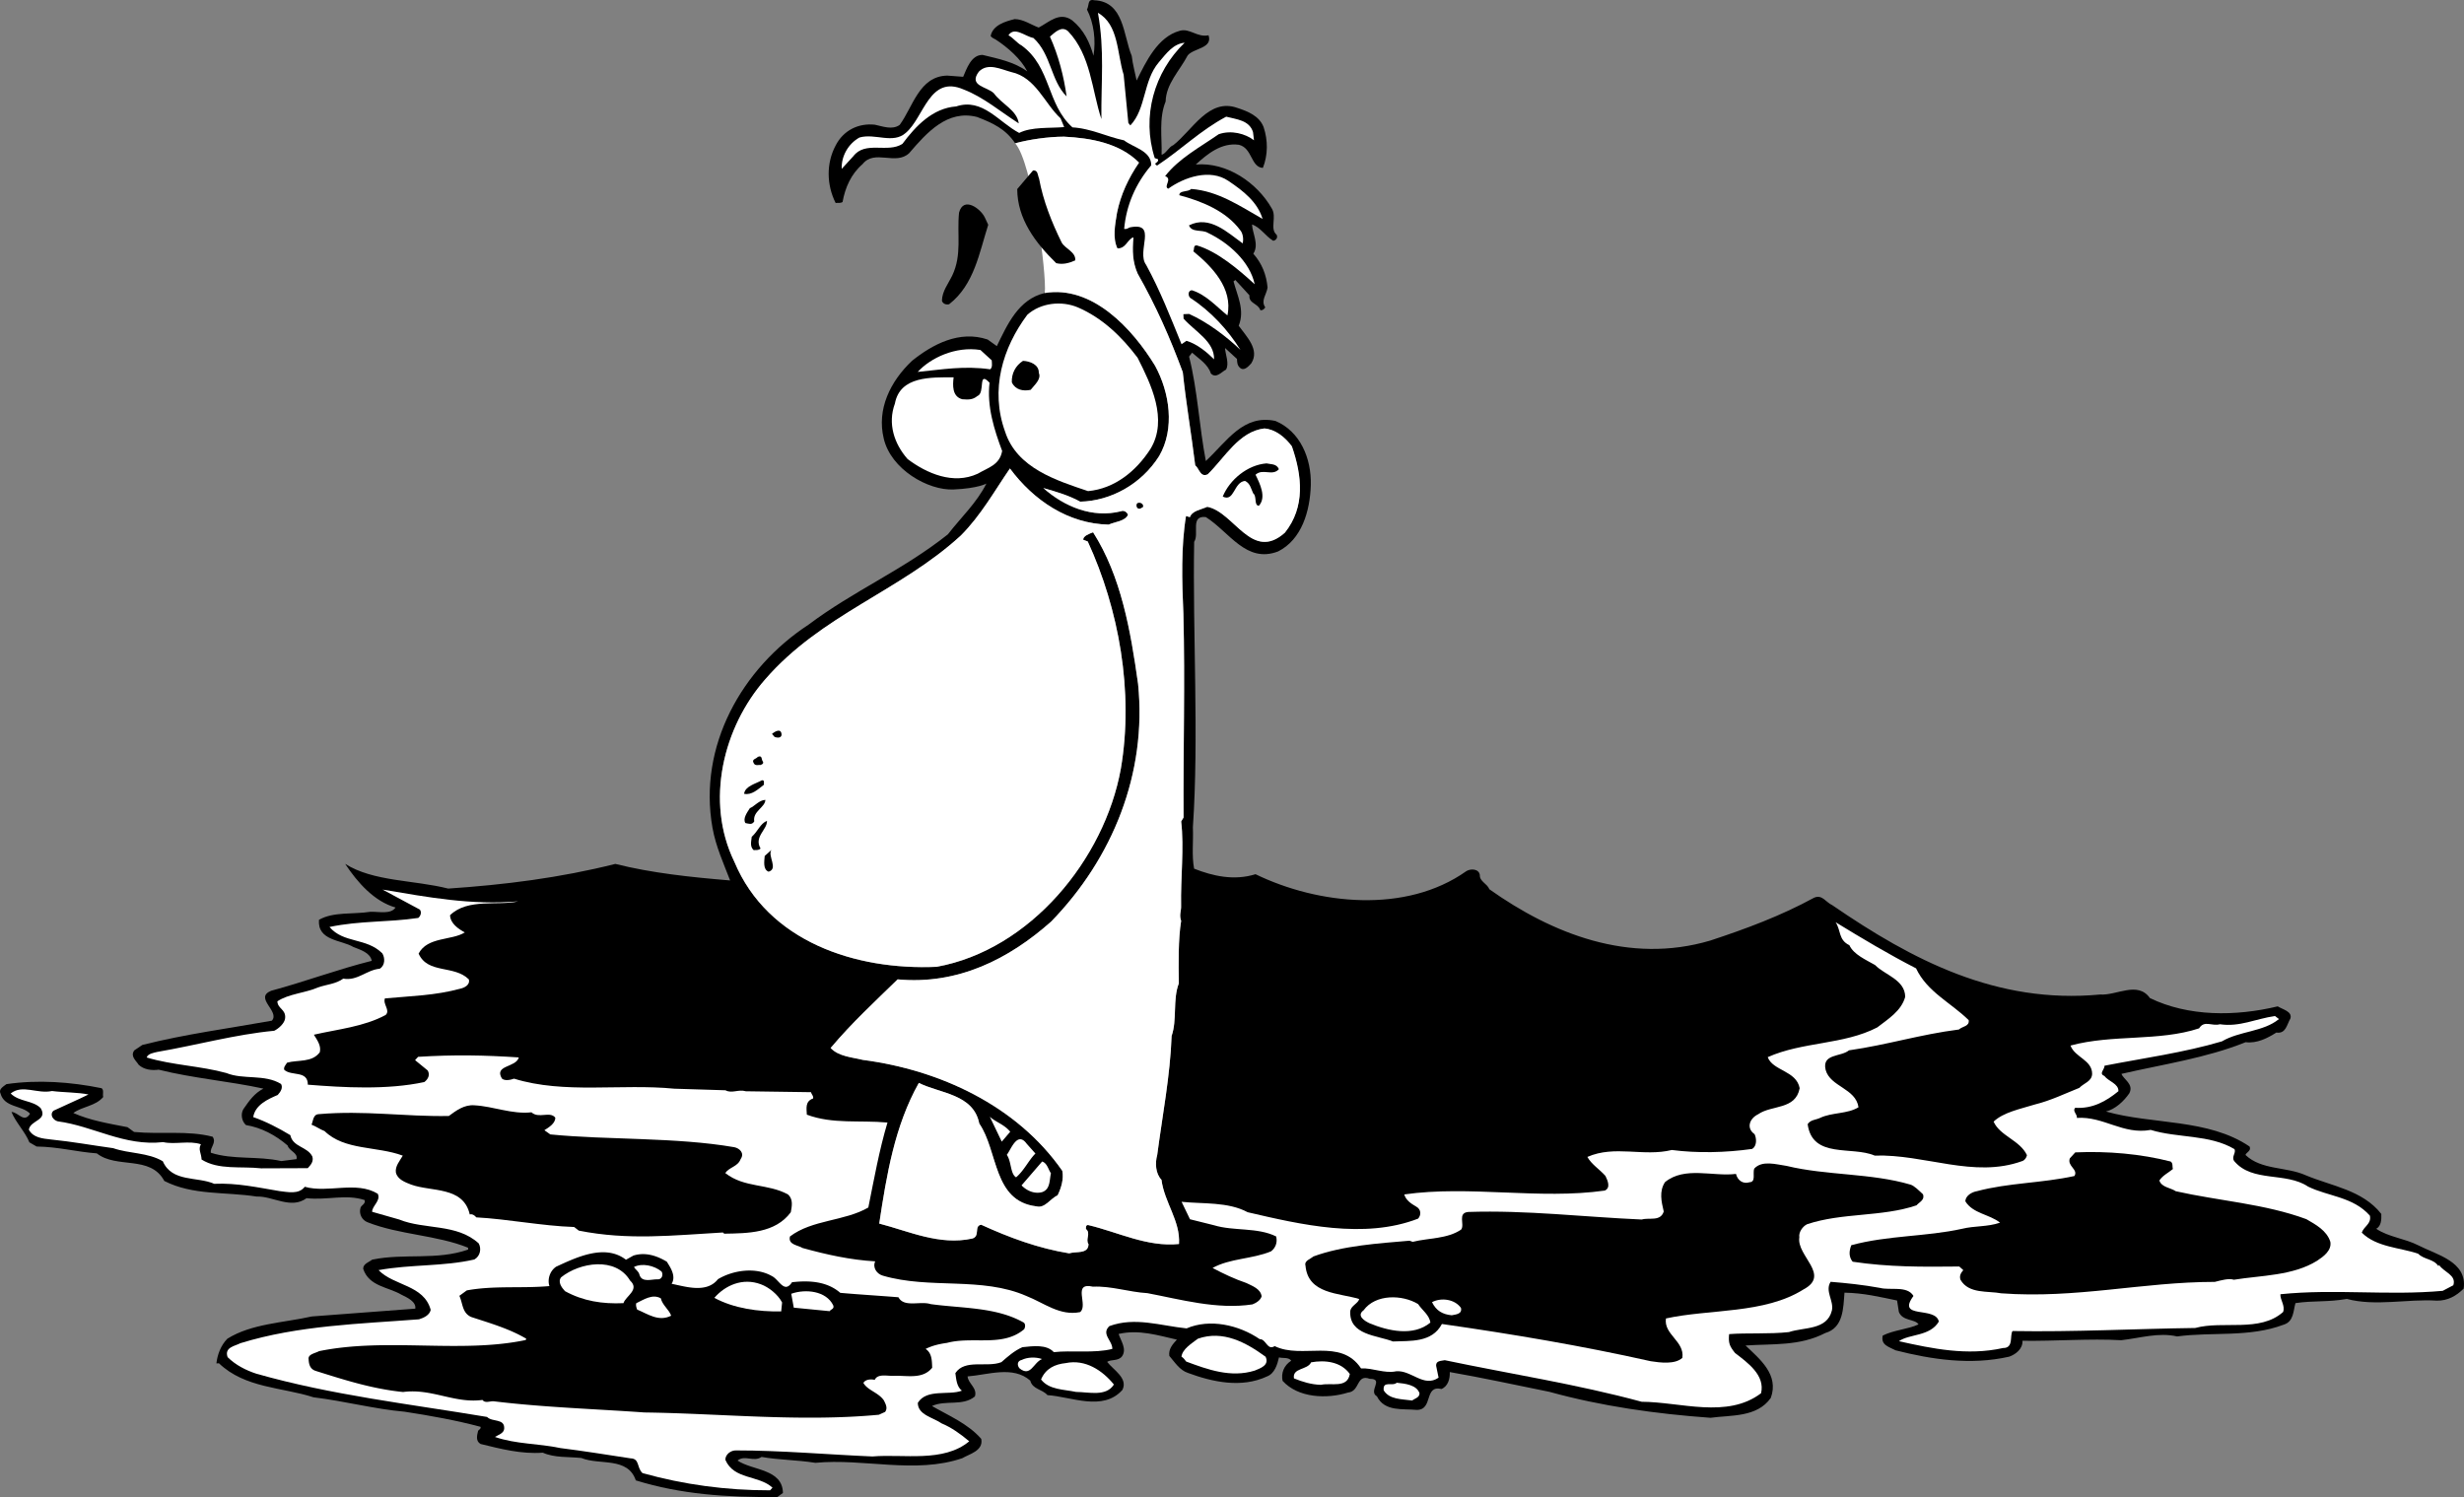 <svg xmlns="http://www.w3.org/2000/svg" width="387.079" height="235.194"><rect width="100%" height="100%" fill="#808080" stroke="none"/><path d="M177.788 8.783c.16 1.394.512 2.578.77 3.867 1.472-2.965 3.3-6.852 6.761-7.809 1.578-.468 2.75 1.082 4.535.7.692 2.07-2.312 2.007-3.265 3.148-1.29 2.461-3.403 4.457-3.477 7.262-1.082 2.652-.55 5.633-.633 8.34.602-.028 1.149-1.254 1.84-1.485 2.996-2.336 5.57-7.457 10.047-5.855 1.625.527 3.461 1.246 4.14 3.02.692 2.07.696 4.374-.116 6.41-1.907-.114-1.641-3.13-3.766-3.633-2.719-.383-4.941 1.422-6.77 3.101 4.891-.418 9.641 2.875 11.922 6.88.86 1.362-.359 3.218.785 4.167.223.488-.16.906-.558.926-1.234-.746-1.996-2.113-3.317-2.555.063 1.399 1.141 3.153.204 4.594 1.37 1.543 2.05 3.312 2.238 5.309-.149 1.105-1.11 2.05-.36 3.117-.187.308-.476.523-.78.437-.352-1.086-1.848-1.02-1.708-2.328l-2.207-2.406-.293.215c.602 2.277 1.805 4.523.813 6.972 1.176 1.649 3.37 3.754 1.965 5.918-.477.52-1.145 1.25-1.77.68-.418-.383-.437-.785-.465-1.383l-1.875-1.719c.043 1 .711 2.473.149 3.399-.684.332-1.536 1.469-2.375.605-.465-1.48-1.903-2.316-2.95-3.27l-.472.622c1.336 5.246 1.594 11.039 2.633 16.398 3.363-3.152 5.878-7.37 10.933-6.293 3.875 1.63 5.664 5.852 5.555 10.063-.121 4.11-1.422 8.57-5.14 10.437-5.02 1.926-7.645-3.062-11.352-5.398-2.516-.29-.985 2.648-1.832 3.887-.254 14.425.765 30.593-.2 44.851.098 2.2-.203 4.414.192 6.5 2.953 1.168 6.289 1.922 9.648.871 9.82 4.766 23.602 6.254 33.11-.476.683-.434 1.984-.39 2.129.605-.055 1.004 1.16 1.348 1.5 2.235 9.82 6.968 21.949 11.832 34.695 8.062 5.625-1.851 11.137-3.902 16.316-6.734 1.278-.559 1.836.718 2.856 1.172 12.597 8.648 25.82 15.566 42.066 14.039 2.613.183 5.91-2.164 7.832.554 6.04 2.934 13.445 2.903 20.078 1.305.723.469 2.34.797 1.989 1.914-.559.926-.692 2.434-2.204 2.2-1.363.863-3.027 1.738-4.835 1.515-6.098 2.477-13.06 3.488-19.5 4.977.34.886 1.976 1.613 1.238 3.046-.848 1.239-2.192 2.5-3.676 2.868 7.3 2.074 16.063 1.086 22.566 5.5.332.683-.558.925-.64 1.328 2.508 2.39 6.387 1.816 9.453 3.183 4.078 1.719 8.91 2.305 11.879 6.078.043.899-.012 1.899-.793 2.336 1.957 1.313 4.469 1.504 6.621 2.606 2.867 1.476 7.723 2.558 7.11 6.793-1.15 1.152-2.516 1.914-4.22 1.89-4.519-.3-9.667.93-14.128-.273-3.078.539-5.192.234-8.078.66-.344 1.219-.27 2.918-1.852 3.387-5.414 2.043-11.262 1.105-16.734 1.848-2.93-.668-5.793.257-8.782.593-4.918-.281-10.3.16-15.511.09.058 1.3-1.106 2.152-2.09 2.496-6.047 1.371-12.192.445-17.863-1.004-1.024-.554-2.336-.797-2.004-2.312 1.761-.883 3.96-.98 5.625-1.754-.54-.88-2.524-.488-3.09-1.965l-.281-1.79c-2.825-.573-5.157-1.17-8.262-1.23-.192 2.41-.153 5.512-3.02 6.34-4.011 2.082-8.234 1.668-12.523 1.961 2.195 2.102 5.308 4.567 3.969 8.23-2.164 3.098-6.286 2.684-9.47 3.126-8.636-.617-17.198-1.836-25.308-4.078-5.25-1.067-10.61-2.227-15.652-3.106.047 1.102-.3 2.219-1.285 2.66-2.832-.672-1.25 3.36-3.957 3.282-2.11-.208-4.989.32-6.2-2.125-1.437-.836 1.18-2.758-1.125-2.754-2.136-.805-1.511 1.968-3.406 2.152-3.355 1.05-7.87.852-10.293-1.84-.254-1.191.192-2.414 1.36-3.164-.426-.582-1.317-.344-1.926-.516-.25 1.11-.684 2.536-1.867 2.985-4.02 1.883-8.57.883-12.438-.547-1.32-.438-2.078-1.707-2.922-2.672-.148-1.094.52-1.824 1.188-2.555-2.934-.668-5.977-1.632-9.149-.894.348 1.086 1.305 2.347.555 3.48-.562.828-1.781.48-2.36.907.958 1.257 3.317 2.554 2.4 4.398-3.052 3.437-8.063 1.059-11.778.824-.844-.96-2.34-.894-2.703-2.281-2.711-2.383-6.649-.902-9.84-.66.05 1.097 1.582 1.828 1.14 3.152-1.93 1.586-4.582.504-6.738 1.5 2.567 1.488 5.63 2.75 7.738 5.16.383 1.887-1.894 2.387-2.968 3.035-7.395 2.532-15.516-.008-23.09.73-2.926-.468-5.727-.444-8.45-.925-1.265.86-2.62-.383-3.777.57 2.371 1.594 7.063 1.286 7.133 5.086l-.875.641c-8.105.063-15.133-.426-22.238-2.613-1.266-3.746-5.711-2.348-8.563-3.52-2.011-.21-4.207-.011-6.043-.832-3.394.25-6.636-.605-9.773-1.367-.82-.46-.559-1.375-.39-2.082.187-.211.484-.324.37-.617-3.851-1.031-7.886-1.75-11.918-2.371-4.62-.395-9.484-1.68-14.312-2.266-4.879-1.586-10.777-1.422-14.856-5.344l-.398.02c.14-1.309.672-2.832 1.727-3.883 3.8-2.371 8.8-2.492 13.257-3.492l16.262-1.227c.152-1.11-1.277-1.746-2.2-2.203-2.054-1.21-5.062-1.277-5.984-4.039-.035-.8.852-1.039 1.434-1.465 5.059-1.027 10.117.149 15.047-1.574l-.016-.297c-4.89-1.984-10.8-2.02-15.793-4-.918-.36-1.359-1.34-1.101-2.254.082-.406.87-.64.648-1.23-2.949-.969-5.804.058-9.125-.293-2.422 1.808-5.32-.364-7.82-.254-4.938-.777-10.016-.152-14.523-2.453-2.184-4.106-7.489-1.867-10.602-4.332-3.316-.254-6.05-1.032-9.457-1.078l-1.133-.653c-.672-1.672-2.14-3.11-2.816-4.777 1.105.047 1.984 1.812 2.918.27-1.262-1.348-4.047-.922-4.649-3.196-.332-.687.551-1.125.938-1.445 4.972-.723 10.093-.348 14.941.637.414.28.14.894.262 1.386-1.235 1.457-3.238 1.45-4.692 2.512 2.657 1.184 5.579 1.656 8.508 2.227l1.035.753c4.223.41 8.395-.277 12.344.75.645.973-.426 1.622-.285 2.516 3.55 1.14 7.328.473 11.07 1.305l2.387-.305c.254-1.012-1.156-1.25-1.398-2.14-1.875-1.618-4.13-2.817-6.547-3.212-.63-.57-.875-1.66-.414-2.484.941-1.344 1.691-2.476 3.16-3.242-5.356-1.164-10.985-1.613-16.45-2.973-1.093.149-2.3.004-3.136-.758-.43-.683-1.363-1.343-.703-2.273l1.265-.855c6.73-1.704 13.696-2.614 20.348-3.813 1.336-1.46-2.86-3.574-.11-4.7 5.34-1.437 10.462-3.37 15.81-4.706-.262-1.293-1.782-1.723-2.903-2.176-1.852-1.117-5.649-.95-5.395-4.262 2.243-1.3 5.368-.84 8.051-1.261 1.301-.059 3.223.457 3.977-.676-3.348-.953-5.985-3.938-7.914-6.856 4.43 2.805 10.82 2.52 16.187 3.883 8.883-.598 17.543-1.683 26.254-3.875 5.77 1.445 11.805 2.078 18.035 2.598-1.02-2.656-2.238-5.305-2.773-8.281-2.274-12.813 4.59-25.032 15.094-31.907 7.07-5.32 14.832-8.57 21.89-14.191 2.176-2.797 4.485-4.902 6.05-7.977 0 0-1.269.758-5.163.93-3.992.18-9.852-3.164-10.969-8.016-1.105-4.558 1-8.953 4.461-12.21 3.188-2.547 7.39-4.836 11.863-3.333l1.446 1.036c1.652-3.375 3.375-7.36 7.535-8.344 7.453-1.235 13.762 5.594 17.328 11.437 2.289 4.203 3.144 9.871.633 14.188-2.805 4.43-7.594 7.043-12.395 7.16-1.847-1.02-3.976-1.625-5.8-2.145 3.335 2.954 7.718 4.762 12.175 3.66.489-.222 1.008.157 1.125.551-.453 1.02-2.054 1.094-3.035 1.54-6.309-.122-11.777-3.782-15.508-8.82-2.351 3.41-4.574 7.41-7.734 10.554-9.524 8.734-21.871 12.387-30.727 22.594-6.57 7.5-9.457 19.14-4.828 28.644 5.266 12.578 19.082 17.067 31.77 16.5 14.695-2.66 26.37-16.894 28.941-31.121 2.063-12.105-.32-25.113-5.2-35.703l-.71-.27c-.027-.601.957-.945 1.55-1.172 4.41 6.91 5.895 15.454 7.067 23.81 1.426 14.05-3.984 27.405-13.648 37.347-6.645 5.902-14.672 9.965-24.121 9.082-3.645 3.566-7.106 6.726-10.528 10.781 1.262 1.344 3.367 1.453 5.086 1.875 11.985 1.566 24.145 7.133 31.309 17.422.258 1.289-.18 2.71-.73 3.836-1.176.555-2.008 2.094-3.325 1.75-6.84-.797-5.992-8.64-8.988-13.012-.91-4.664-6.219-4.726-9.496-6.383-3.801 6.774-5.059 14.438-6.219 22.098 4.656 1.195 9.465 3.484 14.617 2.352 1.29-.36.211-2.012 1.406-2.165 4.395 2.008 8.973 3.704 13.813 4.489 1.086-.348 3.012.164 3.039-1.438-.535-.777.426-1.719-.406-2.383-.008-.199-.031-.699.375-.617 4.652 1.094 9.261 3.489 14.246 2.969.238-3.617-2.293-6.508-2.754-10.09-.941-.957-1.02-2.656-.672-3.875.82-6.242 2.043-12.5 2.266-18.719.89-2.539.148-5.71 1.133-8.257-.043-3.2-.106-6.903.363-9.825-.344-.988.035-1.504-.008-2.402-.086-4.203.496-9.133.011-13.215l.375-.617c-.066-10.406.254-21.23-.027-32.031-.23-5.094-.375-10.594.414-15.336l.61.176c.355-1.016 1.75-1.18 2.73-1.625 4.238.812 6.996 8.699 12.191 4.062 3.227-4.047 2.708-8.93 1.098-13.562-1.066-1.454-2.62-2.688-4.328-2.809-3.984.477-6.203 4.578-8.887 7.203-1.18.55-1.343-.941-1.968-1.414-.625-5.078-1.43-9.644-1.954-14.629-2.046-5.512-4.164-10.324-7.097-15.5-.778-1.765-.86-3.566-.653-5.676-.89.243-1.218 1.856-2.527 1.715-.773-1.668-.363-3.687-.05-5.605.577-2.824 1.765-5.383 3.452-7.86-3.039-3.066-7.578-3.867-11.793-4.078-2.5.012-5.484.446-7.66 1.043-1.5-2.238-3.441-3.152-5.988-4.137-4.66-1.195-7.898 2.454-10.66 5.68-2.113 1.996-5.434-.66-7.328 1.727-1.832 1.582-2.739 3.726-3.14 5.945-.29.215-.692.133-1.095.152-1.425-2.84-1.48-6.242 0-9.011 1.196-2.356 3.543-3.559 6.16-3.278 1.211.246 2.743.88 3.907.028 2.074-2.797 3.058-7.645 7.46-7.743l2.512.188c.543-1.223 1.247-3.457 3.047-3.438 2.43.594 4.953 1.082 7.024 2.59-.989-1.957-3.07-3.765-4.926-4.984-.309-.188-.613-.274-.828-.566.324-1.715 2.3-2.305 3.785-2.668 1.402.035 2.543.886 3.766 1.332 1.66-.875 3.289-2.551 5.254-1.137 1.867 1.52 2.757 3.48 3.351 5.558.39-2.421.07-5.109-1.027-7.261.375-.617.027-1.703 1.136-1.453 4.715.191 4.551 5.504 5.899 8.746"/><path fill="#fff" d="M159.48 22.513c2.175-.597 5.16-1.031 7.66-1.043 4.214.211 8.754 1.012 11.793 4.078-1.688 2.477-2.875 5.036-3.454 7.86-.312 1.918-.722 3.937.051 5.605 1.309.14 1.637-1.472 2.528-1.715-.207 2.11-.125 3.91.652 5.676 2.934 5.176 5.05 9.989 7.098 15.5.523 4.985 1.328 9.551 1.953 14.63.625.472.789 1.964 1.968 1.413 2.684-2.625 4.903-6.726 8.887-7.203 1.707.121 3.262 1.356 4.328 2.809 1.61 4.632 2.13 9.515-1.097 13.562-5.196 4.637-7.953-3.25-12.192-4.062-.98.445-2.375.609-2.73 1.625l-.61-.176c-.789 4.742-.644 10.242-.414 15.336.282 10.8-.039 21.625.028 32.031l-.375.617c.484 4.082-.098 9.012-.012 13.215.043.899-.336 1.414.008 2.402-.469 2.922-.406 6.625-.363 9.825-.985 2.547-.242 5.718-1.133 8.257-.223 6.22-1.445 12.477-2.266 18.72-.347 1.218-.27 2.917.672 3.874.461 3.582 2.992 6.473 2.754 10.09-4.984.52-9.594-1.875-14.246-2.969-.406-.082-.383.418-.375.618.832.664-.129 1.605.406 2.382-.027 1.602-1.953 1.09-3.039 1.438-4.84-.785-9.418-2.48-13.812-4.488-1.196.152-.118 1.804-1.407 2.164-5.152 1.132-9.96-1.157-14.617-2.352 1.16-7.66 2.418-15.324 6.219-22.098 3.277 1.657 8.586 1.72 9.496 6.383 2.996 4.371 2.148 12.215 8.988 13.012 1.317.344 2.149-1.195 3.325-1.75.55-1.125.988-2.547.73-3.836-7.164-10.29-19.324-15.855-31.309-17.422-1.718-.422-3.824-.531-5.086-1.875 3.422-4.055 6.883-7.215 10.528-10.781 9.449.883 17.476-3.18 24.12-9.082 9.665-9.942 15.075-23.297 13.65-37.348-1.173-8.355-2.657-16.898-7.067-23.808-.594.226-1.578.57-1.55 1.171l.71.27c4.879 10.59 7.262 23.598 5.2 35.703-2.571 14.227-14.247 28.461-28.942 31.121-12.688.567-26.504-3.922-31.77-16.5-4.629-9.504-1.742-21.144 4.829-28.644 8.855-10.207 21.203-13.86 30.726-22.594 3.16-3.145 5.383-7.145 7.734-10.555 3.73 5.04 9.2 8.7 15.508 8.82.98-.445 2.582-.519 3.035-1.539-.117-.394-.636-.773-1.125-.55-4.457 1.101-8.84-.707-12.175-3.66 1.824.52 3.953 1.125 5.8 2.144 4.801-.117 9.59-2.73 12.395-7.16 2.512-4.316 1.656-9.984-.633-14.188-3.566-5.843-9.875-12.671-17.328-11.437.316-3.066-1.965-20.484-4.652-23.516"/><path fill="#fff" d="m176.519 11.74.738 7.578.316.383c2.485-2.61 1.988-6.992 4.461-9.906 1.238-1.457 2.274-2.903 4.067-3.086-4.797 4.62-6.79 11.613-4.696 18.129l.508.175c.117.395-.277.516-.469.723l.313.285c3.89-2.574 6.762-5.504 10.87-7.691 1.622.43 3.626.539 4.212 2.418l.156 1.293c-1.348-1.043-3.574-1.645-5.547-.953-2.914 2.03-6.238 3.78-8.414 6.582 1.219.445-.328 1.613.488 1.976 2.52-1.812 6.563-3.195 9.454-1.223 2.375 1.598 4.554 3.301 5.37 5.97-3.593-2.044-7-4.391-11.218-4.708-.477.524-1.895.188-1.86.985 3.547.945 7.317 2.476 9.555 5.48.422.484.563 1.375.395 2.086-2.38-1.695-5.207-4.473-8.438-2.828.457 1.18 2.031.61 2.957 1.168 3.274 1.558 6.606 4.512 7.367 8.082-2.503-2.293-5.835-5.145-9.082-6.102-.601-.074-.37.617-.558.926 2.91 2.371 6.265 5.824 5.355 10.07-1.765-1.422-3.347-3.254-5.582-3.953-.601.028-.664.828-.246 1.211 3.195 2.059 5.93 5.04 7.871 8.156-2.195-2.101-5.199-4.37-8.062-5.644l-.895.039.028.7c1.793 2.023 4.867 3.585 4.789 6.394-1.047-1.055-2.606-2.387-4.332-2.91l-.778.535c-1.8-4.426-3.379-8.457-5.562-12.465-1.594-2.133 1.902-6.793-2.563-5.89-.297.113-.488.32-.89.238.336-3.72 1.785-7.086 4.257-10-.004-2.301-2.824-2.778-4.277-3.915-2.73-.578-5.191-1.867-8.101-2.039-4.063-3.62-3.325-9.46-7.981-12.859-.715-.367-1.355-1.238-2.074-1.605.937-1.446 2.613.18 3.926.421 2.816 2.579 2.699 6.688 5.21 9.18-.44-3.183-1.289-6.45-2.62-9.394.773-.637 1.824-1.782 2.867-.829 3.57 3.747 3.714 9.243 5.218 13.782-.062-5.903.524-10.735-.543-16.692 3.286 1.856 2.989 6.371 4.04 9.727"/><path fill="#fff" d="m166.612 18.591.563 1.375c-2.293.204-5.11-.07-7.067.918-3.18-1.66-5.754-5.55-9.894-4.164-3.695.266-6.371 3.086-8.45 5.883-2.331 1.504-5.828-.543-7.718 1.945l-1.817 1.98c-.085-1.995 1.028-3.944 2.786-4.925 2.472-.71 5.254 1.067 7.273-.726 2.895-2.43 3.695-9.176 9.106-6.813 3.058 1.164 5.863 3.543 8.648 5.32-.293-2.09-2.637-2.984-3.914-4.73-1.05-1.055-4.055-1.121-2.356-3.399 1.438-1.464 3.489-.355 5.11.07 3.84.833 5.226 4.973 7.73 7.266"/><path d="m154.694 34.138.551 1.176c-1.406 4.367-2.184 9.406-6.148 12.488-.594.125-1.008-.156-1.125-.55.03-1.504.984-2.649 1.625-3.977 1.554-3.273.71-6.441 1.062-9.86.68-2.632 3.371-.648 4.035.723"/><path fill="#fff" d="M178.702 56.19c2.082 4.112 4.836 9.694 2.04 14.323-2.247 3.504-5.63 6.258-9.817 6.645-4.977-1.68-11.172-3.606-13.028-9.332-2.394-6.598-.386-13.196 3.485-18.371 2.117-1.899 5.406-2.242 7.957-1.157 3.777 1.633 6.808 4.5 9.363 7.891m-22.906.421c.023.5.148 1.095-.238 1.411-4.106-.59-7.606.04-11.391.41 2.004-2.191 5.922-4.07 9.855-3.445l1.774 1.625"/><path d="M163.19 58.584c.446.98-.714 1.933-1.28 2.66-1.192.254-2.403.008-2.958-1.172-.062-1.399.586-2.629 1.754-3.379 1.102.05 2.527.586 2.484 1.89"/><path fill="#fff" d="M149.808 59.279c-.145 1.207-.266 3.016 1.355 3.445.906.059 1.61.13 2.379-.508 1.281-.457.02-4.105 1.91-2.086-.433 3.723.73 7.375 1.98 10.723-.402 2.219-2.187 2.598-3.843 3.574-3.824 1.77-8.012-.043-11.016-2.312-2.11-2.406-3.152-5.567-1.988-8.719.805-4.34 5.695-4.11 9.223-4.117"/><path d="M200.905 73.716c-1.05 1.149-2.511-.187-3.668.868.664 1.367 1.762 3.523.52 4.879-.805-.063-.266-1.489-.89-1.961-.329-.688-.47-1.582-1.286-1.946-1.793.18-1.652 3.375-3.496 2.457 1.086-2.648 3.883-4.976 6.875-5.21.71.167 1.601.03 1.945.913m-21.359 5.957c-.293.114-.383.317-.688.23-.406-.081-.441-.878-.039-.898.395-.117.91.262.727.668m-56.762 35.767c-.074.605-.781.437-1.086.35l-.422-.484c.485-.422 1.461-.965 1.508.133m-2.914 4.234c.117.395-.281.415-.375.52-.207-.094-.89.238-1.117-.352-.328-.586.473-.62.66-.93.785-.335.52.477.832.762m.16 3.598c-.969.742-1.926 1.688-3.136 1.442.144-1.208 1.832-1.583 2.808-2.13.5-.019.219.493.328.688m.207 2.395c-.043 1.199-2.02 1.789-1.75 3.379-.37.617-.886.34-1.39.261-.43-.68.23-1.61.699-2.332.785-.336 1.445-1.265 2.441-1.308m.25 3.293c.059 1.394-2.093 2.492-1.008 4.347-.285.313-.69.23-1.09.25-.628-.574-.363-1.386-.296-2.09.965-.843 1.312-2.062 2.394-2.507m.254 7.991c-.914-.355-.672-1.667-.61-2.472l1.06-.95c-.66.93 1.132 2.954-.45 3.423m-9.777 2.941c1.687-.277 3.414.246 5.117.274 4.863 8.09 13.918 11.289 22.32 13.418-3.34 3.652-7.207 6.726-9.832 10.75-.62 1.726 1.512 2.433 2.532 2.886 3.363 1.352 7.363 1.274 10.91 2.215-.328 1.617-1.453 3.371-1.973 5.094-3.695.266-7.637-.66-11.152-.902.16-.907.91-2.043.07-2.907-2.48-1.691-5.219-.27-8.047-.843-.277.515-.605-.07-.902-.059-2.094.195-4.211-.113-6.203.078l-.72-.371c-10.155-1.047-20.995.539-30.991-1.418.363-.816 2.718-1.824 1.558-3.172-2.87-1.574-5.625-.453-8.84-.707-3.492.254-7.613-.16-10.957 1.188-1.445 1.265.79 1.968.938 3.062l-2.477.61-13.129-.313c-.113-.395-.644-1.074.149-1.211.992-.242 2.277-.602 2.621-1.816.465-.82-.355-1.286-.293-2.09 3.543-1.36 8.688-.488 11.125-4.2l-.055-1.199c3.875-.672 8.2-.164 11.621-2.02.872-.64 1.528-1.671 1.18-2.753-.598-2.176-2.969-1.469-4.418-2.508-1.203-.047-2.414-.293-3.539-.844 2.098-2.293 7.402-.129 7.422-4.132-.734-.77-1.746-1.024-2.277-1.7 3.562-.96 7.488-.437 10.96-1.09 4.504-.004 8.313-2.171 12.72-2.171 3.437 3.05 7.48 6.175 12.113 6.77 1.8.015 3.375 1.648 5.164 1.37-5.043-3.078-12.489-3.949-16.157-9.89-5.003.023-10.058 1.148-14.789.558 3.907.027 8.832-1.695 13.106-2.387 4.957 1.18 10.086 1.653 15.125 2.43"/><path fill="#fff" d="M81.41 141.61c-3.071.74-7.93-.546-10.712 2.18.055 1.298 1.297 2.145 2.32 2.7-2.042 1.293-5.874.66-7.257 3.328 1.445 3.238 5.582 1.75 7.89 4.05.239.891-.742 1.333-1.34 1.462-3.957 1.078-7.656 1.14-11.843 1.527-.36.918.886 1.863.117 2.602-3.422 1.851-7.508 2.234-11.274 3.101.54.88 1.18 1.75.926 2.762-1.23 1.656-3.453 1.156-5.133 1.633-.28.41-.57.726-.449 1.12 1.145 1.052 3.703.036 3.707 2.337 5.625.449 12.45.847 18.297-.414.582-.43.953-1.145.52-1.828l-1.973-1.614.477-.52c5.691-.355 10.398-.265 15.82.094-.426 1.622-3.953 1.176-2.652 3.32.414.384 1.308.243 1.902.016 7.914 2.45 16.75.754 25.195 1.578l8.016.247c1.027.554 1.996-.192 3.21.156l10.22.144c.117.395.425.582.343.985-1.281.457-1.031 1.547-.988 2.547 4.07 1.52 8.246.836 12.668 1.238-1.305 4.363-2.106 8.902-3.008 13.348-3.707 2.164-8.824 1.894-12.308 4.55-.344 1.317 1.261 1.348 1.98 1.813 3.75 1.035 7.492 1.87 11.406 2.097-.453 1.02.29 1.989 1.2 2.247 7.406 2.171 15.523.109 22.566 3.199 2.75 1.078 5.246 3.168 8.422 2.527 1.355-1.062-1.313-4.746 2.023-3.996 2.899-.129 5.645.852 8.555 1.02 5.148.972 10.926 2.617 16.496 1.765.59-.222 1.27-.656 1.445-1.265-.156-1.192-1.476-1.633-2.398-2.094-1.828-.621-3.567-1.442-5.309-2.363 2.735-1.528 6.242-1.383 9.192-2.614.675-.531 1.039-1.347.797-2.34-2.97-1.468-6.641-.804-9.79-1.765l-3.746-.934-1.32-2.742c3.316.352 7.305-.027 10.383 1.637 8.293 1.933 18.308 4.289 26.77 1.008.476-.52.538-1.426-.286-1.887-.82-.465-1.644-1.028-1.886-1.918 10.246-1.461 21.261.851 31.503-.606.98-.445.43-1.62.098-2.308-.95-1.059-2.183-1.805-2.836-2.977 4.32-1.894 8.809.008 13.266-1.09 4.027.52 8.426.422 12.605-.164.782-.433.727-1.633.399-2.32-1.344-.941-.813-2.465.558-3.129 2.137-1.496 5.88-.66 6.524-4.094-.524-2.777-4.223-2.715-5.02-4.879 5.496-2.449 11.926-1.933 17.207-4.671 1.645-1.278 3.79-2.575 4.39-4.801-.019-2.703-3.257-3.461-4.726-4.996-1.441-.836-3.375-1.649-4.043-3.121-1.738-.825-1.308-2.344-2.164-3.61 4.118 2.52 8.332 5.035 12.637 7.246 1.766 3.723 5.445 5.364 8.27 8.137.144.996-.957.945-1.536 1.473-6.07.77-11.203 2.402-17.273 3.273-1.254 1.055-4.281.492-3.664 3.067.719 2.667 4.734 2.89 5.164 5.875-1.75 1.078-4.168.785-6.031 1.671-.684.329-1.489.266-1.957.985.746 5.476 6.957 3.394 10.53 4.937 7.9-.25 15.58 3.61 23.161.867.395-.117.68-.527.762-.933-1.106-2.352-4.238-3.012-5.242-5.27 1.535-1.472 4.218-1.992 6.488-2.695 2.473-.61 4.726-1.71 6.988-2.613.668-.73 1.961-.989 2.004-2.192.004-2.203-2.715-2.582-3.398-4.453 6.625-1.797 13.886-.617 20.199-2.703.84-1.336 1.988-.289 3.273-.644 3.125.46 5.567-.852 8.653-1.29l.62.473c-2.413 2.012-6.222 1.88-8.952 3.504-5.93 1.766-12.496 2.66-18.45 3.828.028.598-.945 1.242-.027 1.602.64.87 2.254 1.199 2.211 2.402-1.934 1.59-4.082 2.785-6.793 2.606-.477.523.344.984.27 1.59 4.19-.286 7.23 2.68 11.597 1.886 4.262 1.309 9.238.688 13.149 3.016.324.586-.547 1.226-.016 1.902 2.852 3.375 8.082 1.64 11.59 3.988 3.172 1.559 7.078 1.586 9.71 4.57.259 1.29-.925 1.645-1.28 2.66 2.304 2.302 6.011 2.337 8.855 3.31.945.96 2.438.792 3.191 1.96l.09-.203c.754 1.164 2.774 1.578 2.246 3.203l-1.664.875c-8.672.786-16.832-.351-25.5.536-.058.902.778 1.765.426 2.785-3.66 3.265-9.453 1.32-13.8 2.515-9.606.13-18.993.649-28.708.48-.472.723.219 2.692-1.484 2.669-5.652 1.254-11.11.097-16.363-1.07 1.648-1.176 4.87-.72 6.27-3.083-.513-2.48-6.724-.3-3.985-4.027-.977-1.66-3.64-.84-5.262-1.266-2.625-.484-5.34-.765-7.75-.957-.937 1.442.531 2.98.2 4.496-.762 3.137-4.391 2.598-6.755 3.403-3.09.34-6.703.101-9.394.32-.14 1.41.082 1.899.93 2.961 1.972 1.516 4.761 3.492 4.09 6.324-5.329 4.043-12.653 1.367-18.762 1.34-10.133-2.754-20.715-4.383-30.922-6.531-.594.129-1.399.062-1.364.863l.387 1.883c-2.332 1.61-4.262-1.21-6.652-1.004-1.887.387-3.63-.539-5.528-.453-3.218-4.86-9.27-1.387-13.566-3.5-1.168.754-1.355-1.14-2.351-1.094-3.305-2.254-7.856-3.254-11.489-1.691-4.12-.418-8.09-1.84-12.129-.36-1.343 1.262.504 2.282.461 3.582-2.77.727-6.496.192-9.187.512-1.156-1.25-3.246-.957-4.938-.781-1.277.559-2.336 1.504-3.3 2.351-2.262.899-5.731-.546-7.231 1.723.145.992.195 2.094 1.023 2.758-2.066.793-5.52-.356-6.921 1.91-.012 1.902 2.406 2.293 3.75 3.234 1.527.633 2.976 1.668 4.328 2.81-4.051 3.386-10.325 1.964-15.207 2.382-6.922-.293-14.457-.957-21.364-.95-.906-.058-1.773.68-1.738 1.481 1.344 3.14 5.211 2.367 7.402 4.371l-.378.418c-6.907.008-13.555-.894-20.043-2.707-.938-.86-.403-2.285-1.903-2.32-3.531-.543-7.46-1.168-10.984-1.61-3.54-.746-6.934-.593-10.29-1.746.49-.32 1.376-.558 1.446-1.265.125-1.707-1.848-1.016-2.687-1.88-12.305-2.054-24.375-3.417-36.239-6.792-1.625-.527-3.261-1.356-4.52-2.602-.57-1.574 1.223-1.754 2.005-2.191 9.082-2.809 18.883-3.043 28.062-3.754.79-.238 1.672-.676 1.836-1.484-1.078-3.953-5.773-3.746-8.187-6.243 5.062-.925 10.183-.554 15.039-1.671.976-.543 1.125-1.75.687-2.532-3.441-3.148-8.504-2.125-12.48-3.746l-4.258-1.215c-.04-.898 1.426-1.765.875-2.84-3.395-2.05-7.809-.05-11.461-1.09-.945 1.243-2.664.821-3.973.676-3.328-.55-6.664-1.304-10.261-1.144-2.657-1.18-6.614-.203-8.067-3.543-2.363-1.395-5.254-1.168-7.797-2.055-3.324-.453-6.351-1.015-9.773-1.363-1.305-.145-2.813-.277-3.469-1.547.23-1.512 3.04-1.437 1.848-3.387-1.254-1.246-3.344-.953-4.707-2.293 1.836-1.484 4.21.114 6.492-.39 1.71.226 4.21.21 5.73.547-1.765.879-3.632 1.664-5.492 2.547-.676.628-.035 1.503.672 1.671 5.64.75 10.387 3.942 16.563 3.266 1.82.418 4.093-.285 5.921.336-.464.82.063 1.398.106 2.398 2.68 1.68 6.152 1.024 9.371 1.383l7.309-.027c.476-.52.953-1.043.718-1.832-.77-1.566-3.07-1.465-3.453-3.352-1.851-1.117-3.8-2.132-5.832-2.84.313-1.917 2.278-2.804 3.848-3.476.476-.523.851-1.14.523-1.727-2.574-1.586-5.933-.632-8.586-1.718-4.05-1.121-8.46-1.223-12.52-2.442.173-.61 1.169-.754 1.665-.875 6.258-1.082 12.289-2.754 18.367-3.324.688-.332 1.649-1.176 1.715-1.977.137-1.41-1.164-1.449-1.219-2.648 1.75-1.18 4.348-1.297 6.406-2.187 1.282-.461 2.782-.528 3.946-1.38 2.219.403 3.644-1.363 5.734-1.558.879-.539.824-1.738.395-2.418-2.516-2.492-6.075-1.531-8.293-4.137 4.86-1.015 9.078-.703 13.949-1.422.387-.316.559-.925.242-1.312l-5.848-3.14c7.063 1.183 13.926 2.48 21.305 1.85"/><path d="M189.382 138.595c3.699 2.137 7.89-.453 11.3 2 9.18 3.793 21.712 4.235 30.153-1.746 2.281 4 6.3 8.828 11.082 10.516-.762.933-3.848 1.273-2.55 3.418 1.359 1.34 3.089 1.965 4.82 2.586 1.609.23.476 1.68 1.113 2.554 2.668 3.684 7.297 4.278 11.347 5.297.38-.515.727.57 1.094-.148l-.832-.762c-3.379-1.652-8.07-1.344-10.035-5.058l.723-1.735c-1.985-1.812-4.356-1.11-6.356-3.32l-.207-.192c1.246-1.253 3.88-.574 4.902-2.218-.57-1.578-2.66-1.383-3.91-2.43-1.75-1.121-3.89-1.93-5.07-3.676 7.531 4.969 16.996 8.45 26.938 6.907 7.648-1.344 14.917-4.372 21.77-7.88 1.772 3.825 2.808 9.083 7.78 10.665 1.344.941 3.274 1.554 3.848 3.23-.313 1.914-2.586 2.617-4.047 3.485-5.277 2.84-12.328 1.851-17.281 5.273-.156 1.012-.028 1.703.414 2.586 1.363 1.34 3.277 1.656 4.445 3.105-1.992 2.493-6.242 1.48-7.687 4.946-.45 1.222.297 2.191.84 3.168-7.282.523-14.004.222-21.317.05-2.078.594-5.09.426-5.676 2.954.27 1.59 2.391 1.996 3.149 3.265l-.582.426c-8.91-.004-17.332-.328-26.051-.54-1.785.38-3.883.474-5.125 1.731-.355 1.016.48 1.88 1.316 2.641.317.39.715.27.942.86-8.235 1.671-17.012.16-24.625-2.204l-1.04-.855c-3.702-.035-7.296.226-10.456-1.035l-.774-3.868c1.297-11.37 3.301-22.57 3.278-34.28.546-3.427.28-7.122.625-10.638.613.27 1.316.34 1.742.922m117.664 16.672c2.496-.113 4.762 1.29 7.285 1.778 6.586 1.808 14.07 1.273 21.027.164 2.48 1.789 5.993 1.933 9.125 2.593-1.433 1.567-4.273.692-6.332 1.684-4.836-.684-8.965 1-13.757 1.215-.485.422-.97.746-1.043 1.347.304 2.29 3.02 2.57 3.515 4.75-4.57 3.004-10.36 3.364-15.156 5.782-.582.425-1.047 1.246-.61 2.027 1.473 1.637 2.86 3.578 4.907 4.586-1.356.96-3.176.543-4.778.613-8.273-1.531-17.273-1.332-25.007-4.09 2.12-1.894 9.3-.214 7.28-5.128-1.366-1.442-2.847-3.278-4.687-4.094-.21-.192-.129-.598-.136-.797 6.324-1.883 13.285-2.895 19.922-4.492.984-.344 2.05-1.09 2.503-2.215-.066-3.7-5.199-4.371-6.738-7.406 1.02.457 1.945 1.015 2.68 1.683M83.491 174.752c1.145 1.05 2.89-.23 3.738.832.04.898-1.03 1.55-1.71 1.98l.93.66c9.046.895 19.737.418 28.917 2.012.809.164 1.64.93.985 1.86-.446 1.218-1.848 1.28-2.407 2.206 3.012 2.368 6.68 1.606 9.86 3.364.836.765.586 1.879.425 2.785-2.453 3.312-6.757 3.304-10.46 3.37l-.208-.19c-7.789.445-14.859 1.261-22.636-.293l-.727-.567c-5.113-.172-10.363-1.242-15.383-1.516-.21-.292-.625-.574-1.02-.457-1-4.46-6.066-3.53-9.218-4.695-.918-.355-2.14-.805-2.387-1.894-.144-.993.618-1.829 1.082-2.649-4.07-1.52-9.144-.793-12.285-3.86-.71-.265-1.332-.737-2.047-1.007.274-.613.23-1.613 1.13-1.652 7.277-.625 13.331.406 20.433.289 1.164-.852 2.422-1.809 4.027-1.68 3.012.164 5.871 1.438 8.961 1.102"/><path d="M84.061 176.326c.223.492-.664.832-.437 1.422.75 3.37 4.371 1.507 6.812 2.398 7.008-.012 13.336.508 20.461.89l3.633.637c-.875.641-2.136 1.497-2.386 2.61 1.875 3.922 6.746 3.101 10.207 4.449.515.277.543.977.261 1.39-6.64 3.7-14.445 1.548-21.515 2.36-4.391.297-7.965-1.246-12.168-1.258-4.336-.707-9.73-.465-13.887-1.683-.824-.465-.559-1.274-.79-1.965-2.921-2.672-7.179-1.582-10.269-3.547-.257-1.29 1.621-1.774 1.063-3.149-2.285-1.8-5.277-1.566-7.918-2.449-2.086.39-2.277-1.703-4.086-1.82 5.074-.727 11.629.379 17.332.328 1.855-.984 4.094-2.488 6.437-1.492 2.231.605 4.743.793 7.25.879"/><path fill="#fff" d="m158.702 177.802-1.332 1.559-1.879-3.918c.942.86 2.258 1.2 3.211 2.36m3.958 3.425c-1.056 1.047-1.786 2.684-3.04 3.738-.926-.558-.71-2.468-1.457-3.535.664-.832 1.633-3.777 3.125-1.742l1.371 1.54m2.438 3.093c-.25 1.113-.086 2.508-1.368 2.965-1.285.36-2.515-.29-3.25-1.055l3.235-3.75c.812.266.957 1.258 1.383 1.84m-14.867 1.066-.243 1.309c-.511-.274-1.117-.348-1.343-.938l.156-1.007a1.078 1.078 0 0 1 1.43.636"/><path d="M300.112 186.107c.606.172 1.344.941 1.969 1.516.34.882-.547 1.222-1.023 1.746-5.422 1.844-11.664 1.12-17.184 2.969-.688.332-1.344 1.261-1.21 2.054-.47 2.926 4.968 5.887.663 8.18-6.133 3.875-14.777 3.062-21.617 4.566-.387 2.52 2.96 3.575 2.578 6.192-1.152 1.054-3.469.758-4.98.523-10.82-2.422-21.61-4.242-32.793-5.844-1.57 2.973-4.989 2.625-7.684 2.746-2.547-.988-6.852-.996-6.719-4.707.059-.902 1.246-1.253 1.414-1.964-3.144-.961-8.039-.743-8.441-5.23-.234-.79.754-1.032 1.238-1.454 4.625-1.71 10.317-2.062 15.102-2.477l.508.176c2.375-.605 5.488-.445 7.62-1.941.567-.824-.613-2.574 1.079-2.75 9.199-.309 18.156.793 27.281 1.187 1.188-.355 2.922.368 3.45-1.257-.372-1.583-.743-3.168.195-4.614 3.086-2.539 7.57-.836 11.152-1.297.242.989 1.074 1.653 2.16 1.305 1-.047.438-1.422.707-2.133 1.238-1.36 3.473-.656 5.086-.43 6.273 1.524 13.262 1.114 19.45 2.938"/><path d="M340.991 182.482c.414.281.235.79.352 1.184-.77.636-1.559.972-2.121 1.797.347 1.085 1.75 1.125 2.578 1.687 6.672 1.504 14 1.977 20.515 4.39 1.438.837 3.184 1.758 3.762 3.536.262 1.39-1.098 2.351-2.07 2.996-3.797 2.371-8.805 2.293-13.078 2.984-.813-.261-2 .09-2.989.336-11.41.008-21.703 2.668-33.554 1.797-2.121-.406-5.098.125-6.399-2.117-.226-.59.051-1.106.434-1.524l-.629-.57c-5.902.063-11.106.094-16.75-.754-.633-.773-.574-1.676-.215-2.594 5.734-1.558 11.754-1.324 17.402-2.578 1.98-.488 3.993-.277 5.965-.964-1.664-1.329-4.27-1.415-5.457-3.364.059-.902 1.035-1.445 1.832-1.582 4.946-1.32 10.153-1.254 15.309-2.383.652-1.03-1.172-1.55-.723-2.773l.856-.938c5.093-.226 10.32.239 14.98 1.434m-45.152 4.316c1.125.551 2.527.586 3.754 1.133-5.625 1.852-11.653 1.32-17.16 3.57-1.454 1.067-1.278 2.758-1.102 4.454.477 1.68 1.738 3.023 1.914 4.718-5.875 5.168-15.293 2.786-22.39 5.204-.965.843-1.508 2.168-.852 3.34.75 1.167 2.078 1.71 2.34 3.101-6.32-.32-12.324-2.453-18.75-2.969-4.051-1.02-8.184-1.636-12.223-2.457.324-1.715-.652-3.375-2.082-4.012-1.715-.324-3.934-.625-5.39.34-2.364-1.394-6.395-2.015-8.922-.3-2.739-.782-5.942-.836-7.942-3.051-.765-1.367 1.149-1.153 1.832-1.485 6.813-2.105 15.172-.976 21.86-3.675.57-.727 1.23-1.559.886-2.543 3.688-.364 7.313.074 10.832.418 6.293-.282 12.067 1.265 18.34.484.883-.34 1.856-.984 2.317-1.906.23-1.512-.93-2.86-.192-4.297 3.442-1.352 7.168-.82 10.527.433 1.215.247 3.125.461 3.766-.87-.125-.594-.55-1.176-.281-1.79 6.324.32 12.293 1.754 18.918 2.16"/><path d="M338.636 183.588c-.969.644-1.325 1.66-.676 2.734 3.762 3.535 9.34 2.984 14.086 3.875 2.308.195 4.988 1.879 7.172 1.48.636.774 1.316.344 2.133.707.953 1.16 2.464 1.391 2.933 2.871-.52 1.825-2.61 2.118-4.074 2.985-12.211 2.246-25.602 2.746-37.875 3.594-4.625-.496-8.793.39-13.059-1.02.364-.816.934-1.543.883-2.64-.851-1.165-2.23-.606-3.332-.657-4.5.102-9.527-.375-14.039-.574 7.746-1.344 15.813-2.305 23.473-3.348.886-.34.742-1.336.515-1.925-1.574-1.63-3.687-1.836-5.527-2.754l.574-.528c5.246-1.336 10.184-.656 15.309-2.386.676-.63 1.031-1.649.496-2.426-.317-.285-.531-.676-.352-1.082 4.102-.086 7.528.465 11.36 1.094m-205.082 9.449c.996 2.16 3.136.761 4.843.886 2.872 1.473 6.372 1.418 9.332 2.688 2.528.586 5.82.34 7.426-1.836 4.692 1.996 9.688 4.074 15.082 3.734.184-.308.801.063 1.188-.254 1.07-.648 1.414-1.964 1.46-3.167 4.743.886 9.977 3.757 14.774 1.343-.344-.988-.578-1.777-.43-2.886 3.137.761 6.266 1.324 9.489 1.78-1.282.458-2.867.727-4.258.99-1.578.573-3.758 1.07-4.07 2.983.914 2.563 4.113 2.52 6.175 3.832-6.996.211-14.293-1.765-21.148-2.863-1.863.883-4.527-.496-5.215 2.035l.098 2.2c-4.238-.711-7.586-3.97-12.008-4.372-5.336-.761-11.605.118-16.879-1.449-.437-.781-.094-2.097-1.02-2.656-3.601.063-7.421-.27-10.68-1.527a76.618 76.618 0 0 0 8.579-2.883c-.035 1.402-2.379.508-2.738 1.422m-34.047 4.223c1.879-.587 3.707.034 5.25.964.539.88 1.5 2.239.754 3.473 2.12.406 5.476 1.558 7.277-.727 2.34-1.406 5.918-1.965 8.488-.48 1.125.555 1.926 2.82 3.145.96 2.687-.316 5.5-.144 7.582 1.665 3.016.27 5.926.437 9.14.695.876 1.664 3.426.547 5.051 1.074 4.938.684 10.23.446 14.543 2.856.407.183.336.785.149 1.094-3.375 2.855-8.059 1.062-12.117 2.144-1.094.149-2.282.402-3.36.95 1.027.656.988 1.956 1.031 2.956-1.52 1.871-3.949 1.18-6.05 1.27-.996.047-2.52-.387-2.973.637-.707-.168-1.504-.036-1.781.476.652 1.172 2.37 1.496 3.226 2.762.223.488.653 1.172.18 1.793l-.98.445c-12.262 1.149-24.735-.199-36.852-.36-7.734-.554-15.754-.796-23.602-1.75-.605-.073-1.386.364-1.812-.218-4.379.594-7.992-1.848-12.469-1.246-4.824-.484-9.191-1.89-13.66-3.293-.91-.262-1.14-.953-1.184-1.852-.136-.793 1.059-.945 1.645-1.273 10.613-2.176 22.242.41 32.457-1.75l.09-.203c-2.672-1.582-5.715-2.445-8.66-3.418-1.43-.637-1.297-2.145-1.852-3.32l1.164-.852c4.27-.793 8.695-.289 12.98-.68-.347-1.086.094-2.406 1.067-3.05 3.14-1.442 7.644-3.645 10.96-1.09l1.173-.653"/><path fill="#fff" d="M98.983 201.185c1.567 1.434-.691 2.434-1.043 3.55-3.296.15-6.32-.315-9.191-1.89-.527-.578-1.168-1.449-.598-2.175 2.899-2.332 8.559-3.286 10.832.515m4.942-1.422c.32.489.058 1.301-.645 1.23-.804-.062-2.476.614-2.84-.773-.12-.496-.632-.773-.851-1.164 1.273-.656 3.191-.242 4.336.707m18.937 4.864-.14 1.406c-3.598.062-7.426-.469-10.504-2.133 1.715-1.98 4.46-3.203 7.312-2.129 1.223.445 2.672 1.582 3.332 2.856"/><path d="M87.788 203.79c3 2.169 6.8 2.098 10.43 2.637 2.07 1.606 4.61 2.395 7.203 2.18.68-.43 1.375-.562 1.84-1.383-.254-1.191-.11-2.5-.762-3.57 1.207.047 2.684-.422 4.016.223.296 2.187 2.8 2.175 4.34 3.007 2.73.68 5.761 1.246 8.644.817 2.719-1.824 5.977 1.637 8.672-.79.172-.605.957-1.042.617-1.929 4.668-.809 8.402 2.129 13.172 1.316 4.234.711 8.242.832 12.3 2.055-3.347 1.25-8.183.563-12.152 1.34-.98.445-1.968.691-2.632 1.52-.239 1.414 1.183 1.851 1.43 2.94-3.13 1.642-7.102.114-10.247 1.356-.879.543-1.223 1.856-.785 2.641.844.96 2.18 1.703 2.918 2.57-6.902.11-13.164 1.09-19.809.285-21.34-.449-41.812-1.64-62.105-5.539-1.242-.843-2.926-.468-4.074-1.52 1.972-.687 4.28-.491 6.363-.983 5.203-.032 10.516.132 15.91-.11 3.688-.363 7.41.07 10.844-1.484 1.191-.254.637-1.43.406-2.121-3.183-1.86-6.531-2.813-9.793-4.168l-.527-.578c.347-1.114 1.8.02 2.57-.715 3.793-.27 7.5-.133 11.211.004"/><path fill="#fff" d="M105.436 206.705c-1.96.988-3.613-.239-5.347-.965-.113-.293-.235-.688-.145-.992 1.176-.555 2.535-1.516 3.867-.774.25 1.09 1.282 1.746 1.625 2.73m25.454-1.636c.226.59-.375.617-.563.926l-5.629-.551-.398-2.184c2.27-.8 5.488-.445 6.59 1.809m91.879-.195c.644.972 1.78 1.722 1.933 2.918-2.703 2.222-6.648 1.297-9.504.125-.816-.368-2.156-1.207-.992-2.059 1.887-2.59 6.098-2.477 8.563-.984m6.734.601c.246.989-.852 1.04-1.45 1.164-1.406-.136-2.433-.691-3.093-2.062 1.469-.766 3.582-.461 4.543.898m-30.688 7.676c.66 1.371-.918 1.84-1.703 2.176-3.754 1.172-7.414-.168-10.773-1.422-.215-.29-.43-.582-.738-.766.148-1.207 1.609-2.074 2.578-2.82 3.941-1.375 7.53.566 10.636 2.832m-35.117.363c-1.379.563-1.773 2.883-3.539 1.461-.422-.484-.355-1.183.34-1.316.883-.442 2.18-.5 3.2-.145m11.288 4.004c-1.215 1.953-3.953 1.176-5.953 1.164-1.922-.414-4.219-.312-5.492-1.957.723-1.734 2.195-2.402 3.887-2.574 3.074-.64 5.757 1.145 7.558 3.367m37.063-1.657c-.395 2.321-2.946 1.333-4.528 1.704-1.503-.031-2.925-.469-4.25-1.012-.277-1.687 2.145-1.297 2.692-2.52 2.183-.398 4.7-.109 6.086 1.829m10.945 3.016c.031.699-.766.836-1.148 1.152-1.614-.227-3.61-.14-4.477-1.602-.172-1.593 1.375-.562 2.047-1.191 1.41.137 3.121.36 3.578 1.64"/><path d="M163.23 28.052c.66 3.575 2.011 6.914 3.55 10.051.547.977 2.27 1.5 2.13 2.805-.981.445-1.974.691-2.985.437-3.242-3.16-6.114-6.937-6.125-11.64l2.472-2.914c.797-.133.735.77.957 1.261"/></svg>
